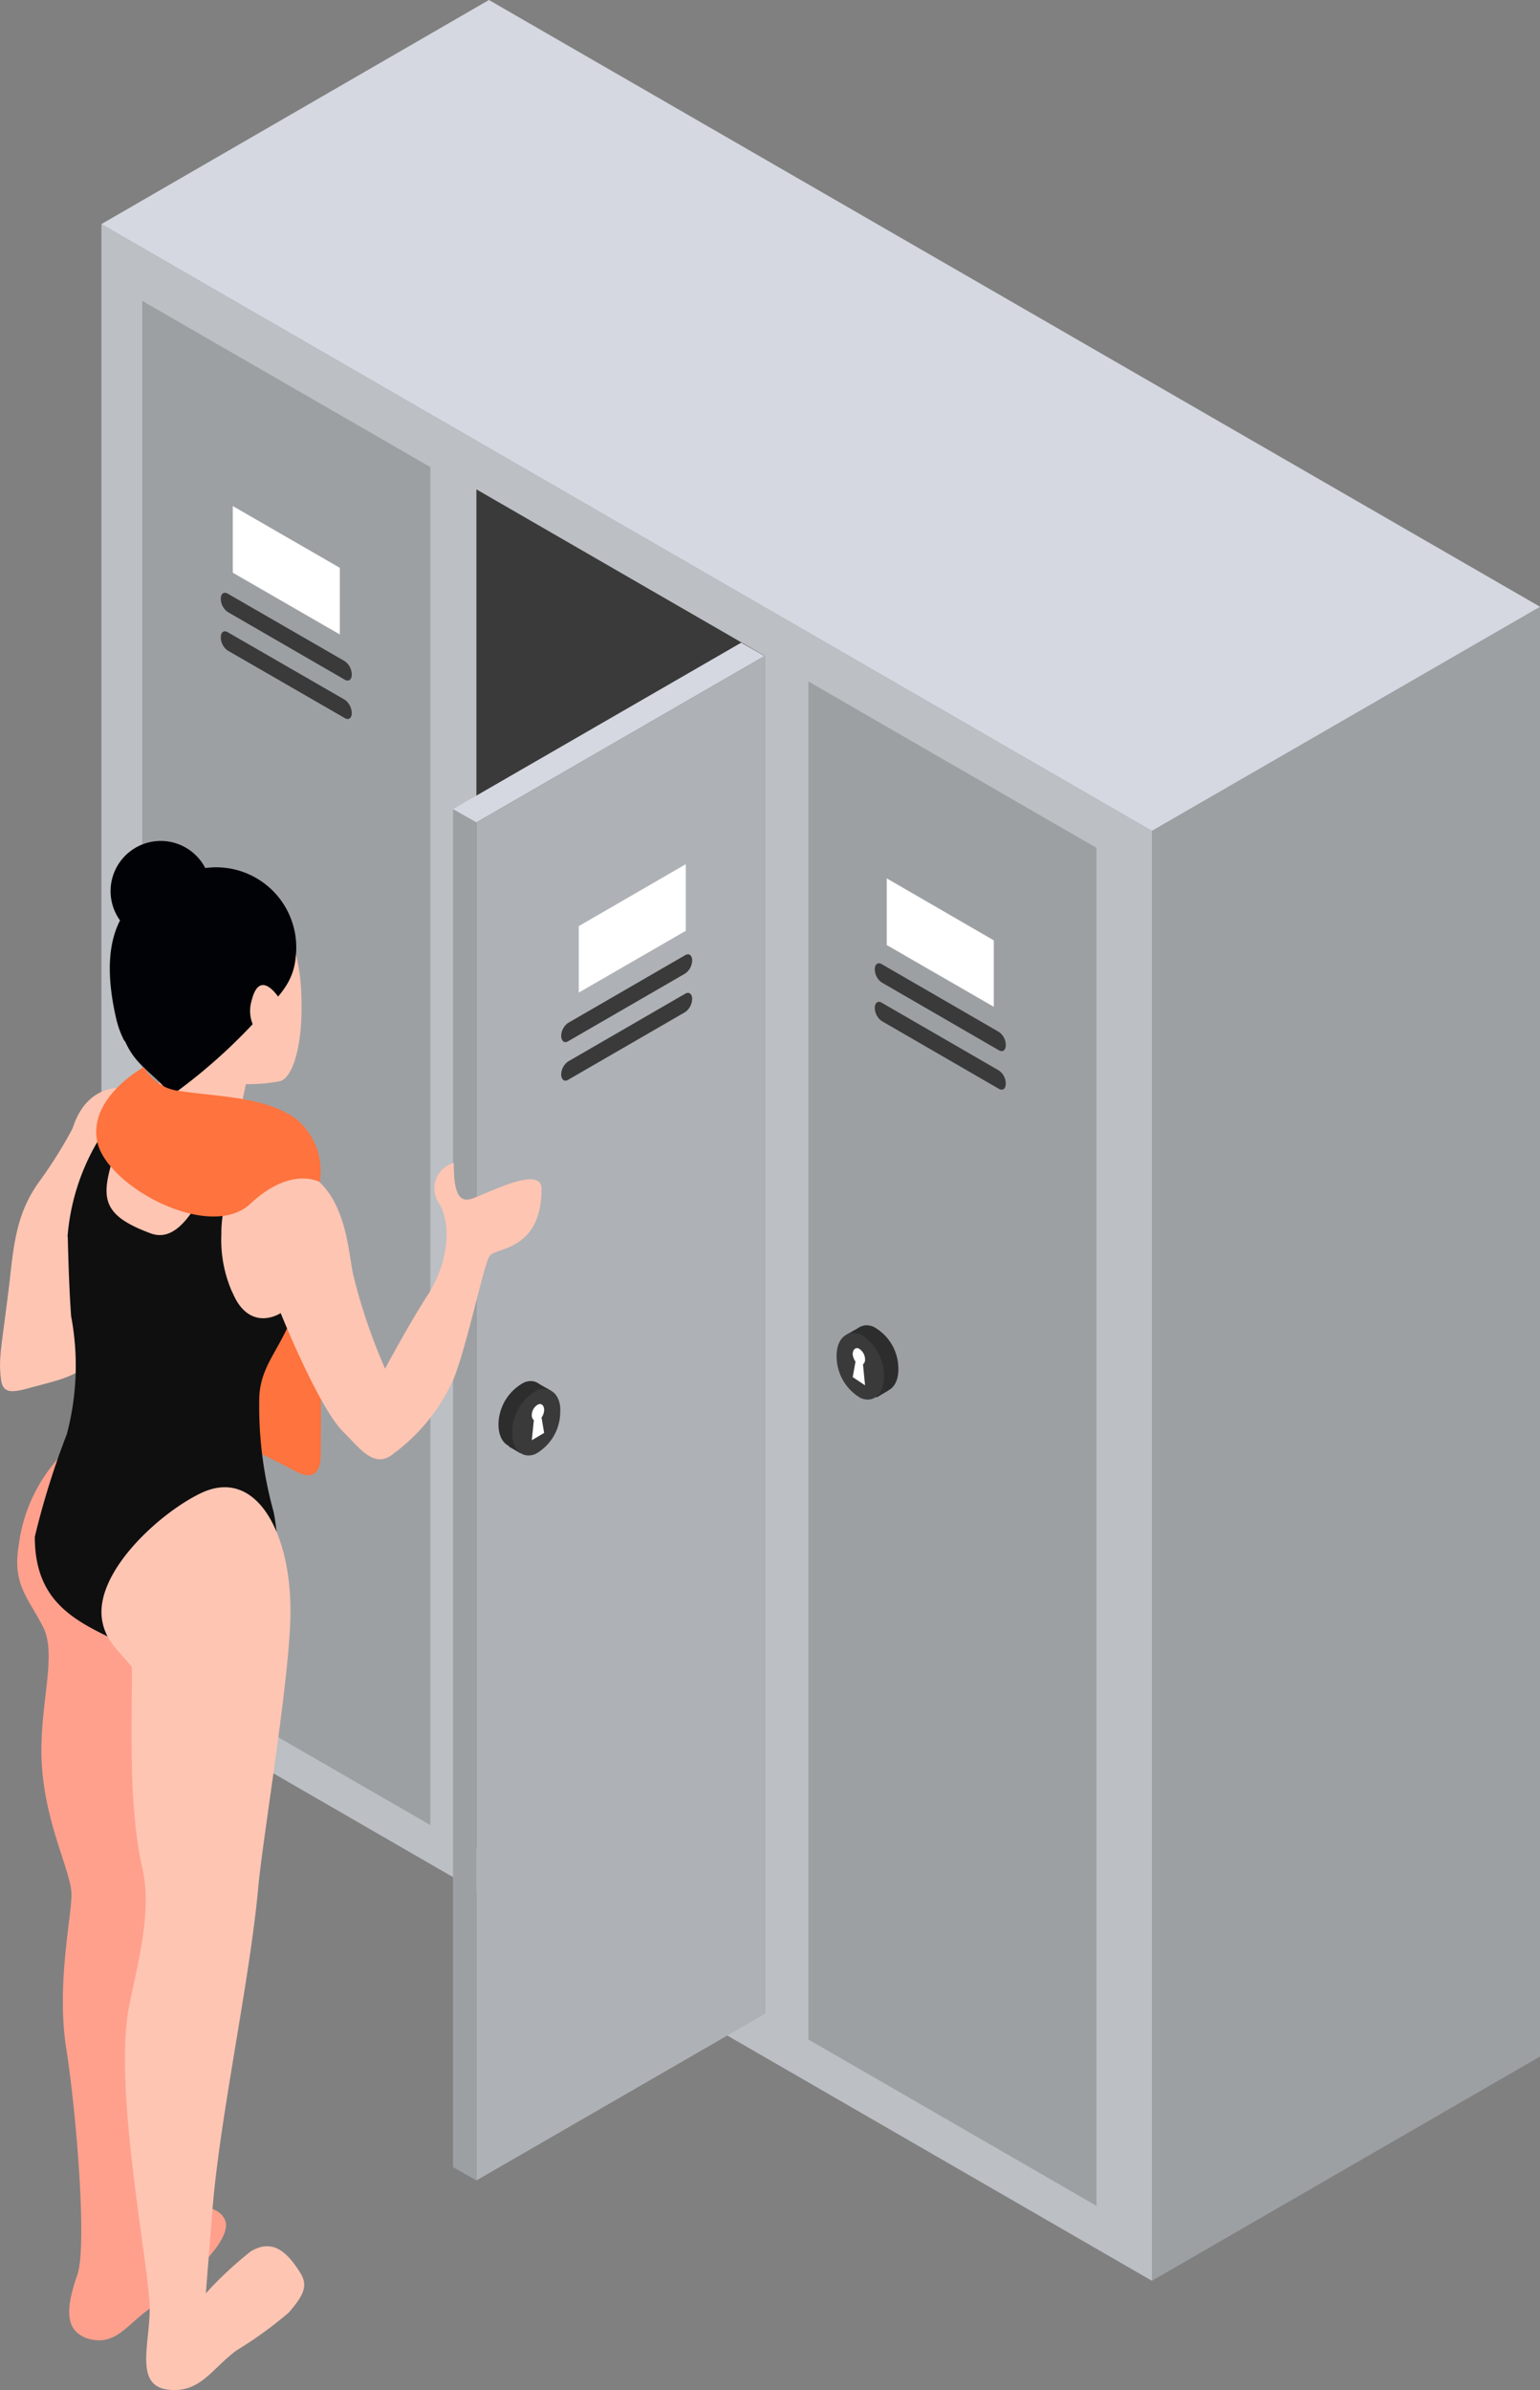 <svg id="Layer_1" data-name="Layer 1" xmlns="http://www.w3.org/2000/svg" viewBox="0 0 82.3 127.67"><rect x="0" y="0" width="82.3" height="127.67" fill="#808080" stroke="none"/><defs><style>.cls-1{fill:#bcbfc4;}.cls-2{fill:#9da0a3;}.cls-3{fill:#3a3a3a;}.cls-4{fill:#d5d8e1;}.cls-5{fill:#fff;}.cls-6{fill:#aeb1b5;}.cls-7{fill:#2d2d2d;}.cls-8{fill:#fe733e;}.cls-9{fill:#ffc5b3;}.cls-10{fill:#ffa08d;}.cls-11{fill:#0f0f0f;}.cls-12{fill:#000206;}</style></defs><polygon class="cls-1" points="61.56 44.38 5.42 11.97 5.42 89.42 61.56 121.83 61.56 44.38"/><polygon class="cls-2" points="23 24.95 7.6 16.07 7.6 88.6 23 97.49 23 24.95"/><polygon class="cls-3" points="40.86 35.03 25.46 26.14 25.46 98.68 40.86 107.57 40.86 35.03"/><polygon class="cls-2" points="58.6 45.29 43.2 36.4 43.2 108.94 58.6 117.83 58.6 45.29"/><polygon class="cls-2" points="82.3 32.4 61.56 44.38 61.56 121.83 82.3 109.85 82.3 32.4"/><polygon class="cls-4" points="5.42 11.97 61.56 44.38 82.3 32.41 26.13 0 5.42 11.97"/><polygon class="cls-5" points="12.44 30.59 18.16 33.89 18.16 30.33 12.44 27.03 12.44 30.59"/><polygon class="cls-5" points="47.39 50.48 53.11 53.78 53.11 50.23 47.39 46.92 47.39 50.48"/><path class="cls-3" d="M12.17,32.69l6.26,3.62c.2.11.37,0,.37-.28h0a.91.91,0,0,0-.37-.71l-6.26-3.61c-.21-.12-.37,0-.37.28h0A.86.86,0,0,0,12.17,32.69Z"/><path class="cls-3" d="M12.17,34.75l6.26,3.61c.2.12.37,0,.37-.27h0a.91.91,0,0,0-.37-.71l-6.26-3.61c-.21-.12-.37,0-.37.27h0A.87.87,0,0,0,12.17,34.75Z"/><path class="cls-3" d="M47.12,52.48l6.26,3.62c.21.12.37,0,.37-.28h0a.85.85,0,0,0-.37-.7L47.12,51.5c-.2-.12-.37,0-.37.28h0A.88.88,0,0,0,47.12,52.48Z"/><path class="cls-3" d="M47.12,54.54l6.26,3.62c.21.12.37,0,.37-.28h0a.85.85,0,0,0-.37-.7l-6.26-3.62c-.2-.12-.37,0-.37.28h0A.88.88,0,0,0,47.12,54.54Z"/><polygon class="cls-6" points="25.46 43.93 40.86 35.04 40.86 107.58 25.46 116.47 25.46 43.93"/><polygon class="cls-5" points="30.93 53.02 36.65 49.72 36.65 46.16 30.93 49.47 30.93 53.02"/><path class="cls-3" d="M30.36,55.62,36.62,52a.88.88,0,0,0,.37-.7h0c0-.27-.17-.4-.37-.28l-6.26,3.62a.88.88,0,0,0-.37.7h0C30,55.61,30.16,55.74,30.36,55.62Z"/><path class="cls-3" d="M30.36,57.68l6.26-3.62a.89.89,0,0,0,.37-.7h0c0-.27-.17-.4-.37-.28L30.36,56.7a.88.88,0,0,0-.37.7h0C30,57.67,30.16,57.8,30.36,57.68Z"/><polygon class="cls-4" points="39.61 34.33 40.86 35.04 25.46 43.93 24.21 43.22 39.61 34.33"/><polygon class="cls-2" points="24.21 43.22 25.46 43.93 25.46 116.47 24.21 115.76 24.21 43.22"/><path class="cls-7" d="M29.21,75a2.56,2.56,0,0,1-1.33,2.22c-.71.29-1.26-.24-1.24-1.18A2.58,2.58,0,0,1,28,73.85C28.68,73.56,29.23,74.09,29.21,75Z"/><polygon class="cls-7" points="27.81 77.63 27.18 77.26 28.66 73.84 29.44 74.28 27.81 77.63"/><path class="cls-3" d="M29.94,75.45a2.58,2.58,0,0,1-1.33,2.22c-.71.28-1.26-.25-1.24-1.19a2.6,2.6,0,0,1,1.33-2.22C29.41,74,30,74.51,29.94,75.45Z"/><path class="cls-5" d="M29.08,76.54l-.14-.82a.72.72,0,0,0,.14-.4c0-.24-.14-.38-.32-.3a.65.65,0,0,0-.34.56.33.33,0,0,0,.11.28l-.11,1.07Z"/><path class="cls-7" d="M45.44,72.05a2.6,2.6,0,0,0,1.33,2.22c.71.28,1.27-.25,1.24-1.19a2.55,2.55,0,0,0-1.33-2.21C46,70.58,45.42,71.11,45.44,72.05Z"/><polygon class="cls-7" points="46.84 74.65 47.47 74.28 46 70.86 45.22 71.3 46.84 74.65"/><path class="cls-3" d="M44.71,72.47A2.58,2.58,0,0,0,46,74.68c.71.29,1.26-.24,1.24-1.18A2.58,2.58,0,0,0,46,71.28C45.24,71,44.69,71.53,44.71,72.47Z"/><path class="cls-5" d="M45.57,73.56l.15-.83a.78.78,0,0,1-.15-.39c0-.24.14-.38.32-.31a.69.69,0,0,1,.34.57.33.33,0,0,1-.11.28L46.23,74Z"/><path class="cls-7" d="M10,51.55a2.57,2.57,0,0,0,1.32,2.22c.71.28,1.27-.25,1.24-1.19a2.56,2.56,0,0,0-1.32-2.21C10.57,50.08,10,50.61,10,51.55Z"/><polygon class="cls-7" points="11.43 54.15 12.06 53.78 10.59 50.36 9.81 50.8 11.43 54.15"/><path class="cls-3" d="M9.3,52a2.58,2.58,0,0,0,1.33,2.21c.71.29,1.27-.24,1.24-1.18a2.58,2.58,0,0,0-1.33-2.22C9.84,50.5,9.28,51,9.3,52Z"/><path class="cls-5" d="M10.16,53.06l.15-.83a.69.69,0,0,1-.14-.39c0-.24.13-.38.31-.31a.69.69,0,0,1,.34.57.33.33,0,0,1-.11.28l.11,1.07Z"/><path class="cls-8" d="M17.13,69.59s.05,7.49,0,8.33-.52,1.1-1.27.7S13,77.18,13,77.18s-1.76-6.48-.9-7.85S17.13,69.59,17.13,69.59Z"/><path class="cls-9" d="M4.11,59.83a23.74,23.74,0,0,1-2,3.27C.84,64.84.73,66.58.49,68.64c-.4,3.3-.58,3.89-.44,5,.08.76.5.78,1.45.52,2.06-.56,2.55-.56,4.26-2.1s1.93-9.95,1.93-9.95Z"/><path class="cls-10" d="M3.54,77.46A8.52,8.52,0,0,0,1,82.56c-.34,2.07.49,2.76,1.3,4.34S2,91.33,2.25,94.48,3.8,100,3.82,101.17,3,106,3.54,109.42s1.13,10.6.59,12.1c-.7,2-.57,3,.54,3.39,1.5.46,2.12-.76,3.32-1.58,1-.67,4.7-3.59,4-4.82-.57-1.05-2.24-.1-2.36-2.69-.43-9,.72-29.68.72-29.68Z"/><path class="cls-11" d="M15.91,69.46c.76-2.55.33-2.59.33-2.59L3.58,62.72s0,4.52.22,7.58a14.23,14.23,0,0,1-.23,6.31,42.77,42.77,0,0,0-1.71,5.48c0,3.64,2.34,4.59,4.86,5.78a11.57,11.57,0,0,1,4.27-4,3.3,3.3,0,0,1,3.63.46,8.81,8.81,0,0,0,0-3.58,21,21,0,0,1-.76-6.22C14,72.68,15.15,72,15.91,69.46Z"/><path class="cls-9" d="M13.19,47.93c.51.35,2.66.75,2.9,4.9.15,2.66-.34,4.6-1.08,4.91a8.66,8.66,0,0,1-1.87.17l-.7,3.29A3.65,3.65,0,0,1,9.65,61l-1.73-.72a6,6,0,0,0,.56-3.18c-.14-2.51-1-6.08-.4-7.41A3.59,3.59,0,0,1,13.19,47.93Z"/><path class="cls-12" d="M10,46.62c-2.41.76-5.08,2.12-3.8,7.75a5,5,0,0,0,.43,1.2.44.44,0,0,1,.08.11c.64,1.39,1.59,1.66,2.43,2.85a29.47,29.47,0,0,0,4.71-4.2c1-1.08,1.82-1.77,1.95-3.19A4.28,4.28,0,0,0,10,46.62Z"/><path class="cls-9" d="M15,53.44s-1.09-1.85-1.55,0a1.89,1.89,0,0,0,1.07,2.3Z"/><path class="cls-12" d="M11.27,47.61a2.68,2.68,0,1,1-2.68-2.69A2.68,2.68,0,0,1,11.27,47.61Z"/><path class="cls-9" d="M12.87,61.19a19.92,19.92,0,0,0,2.69,1.1c3,.85,3,4.52,3.34,5.9a30.4,30.4,0,0,0,1.68,4.92s1.23-2.31,2.27-3.92,1.33-3.62.65-4.86a1.41,1.41,0,0,1,.75-2.21c0,1.31.16,2.21,1,1.9,1.17-.45,3.69-1.74,3.69-.51,0,3.33-2.46,3.1-2.78,3.59S25,71.72,24.25,73.64a10.08,10.08,0,0,1-3.21,4c-1.05.88-1.83-.32-2.71-1.17C17,75.12,15,70.14,15,70.14S13.34,71.25,12.4,69C10,68.81,6.78,69.3,6,68.62a31.51,31.51,0,0,1-2.41-2.57s-.07-1.3-.05-2.91a10.86,10.86,0,0,1,.32-2.79c.78-2.66,3.09-2.64,4.73-1.6S12.87,61.19,12.87,61.19Z"/><path class="cls-11" d="M13.63,61.53a6.09,6.09,0,0,0-1.8,4.39,6.92,6.92,0,0,0,1,3.91,5.48,5.48,0,0,1-4,.49c-4.52-1.48-5.22-4.27-5.22-4.27A11.81,11.81,0,0,1,5.2,61,16.88,16.88,0,0,1,7.69,58.3l.93.45A6.47,6.47,0,0,0,6,62c-.61,2.05-.49,2.94,2.05,3.88,1.52.57,2.49-1.62,3.16-2.73a9.74,9.74,0,0,1,1.63-2Z"/><path class="cls-9" d="M10.84,79.71c-2.19,1-5.7,4.16-5.4,6.71.15,1.2.87,1.71,1.61,2.62,0,3.78-.17,7.52.57,10.82.48,2.14-.16,4.61-.7,7.2C6,111.47,8,121.11,8,123.33c0,1.88-.81,4.08.95,4.31s2.38-1.15,3.72-2.11a21.32,21.32,0,0,0,2.76-2c.77-.89,1.06-1.42.62-2.12-.79-1.27-1.56-1.79-2.65-1.15A20.1,20.1,0,0,0,11,122.5s.19-2.39.34-4.31c.4-5.11,2-12.31,2.46-17.36.23-2.6,1.72-11.39,1.72-14.69C15.56,82,13.77,78.42,10.84,79.71Z"/><path class="cls-8" d="M7.69,57s-3,1.63-2.49,4,6,5.34,8.18,3.3,3.71-1.16,3.71-1.16a3.62,3.62,0,0,0-1.23-3.34c-1.61-1.22-4.19-1.21-6.31-1.53A2.46,2.46,0,0,1,7.69,57Z"/></svg>